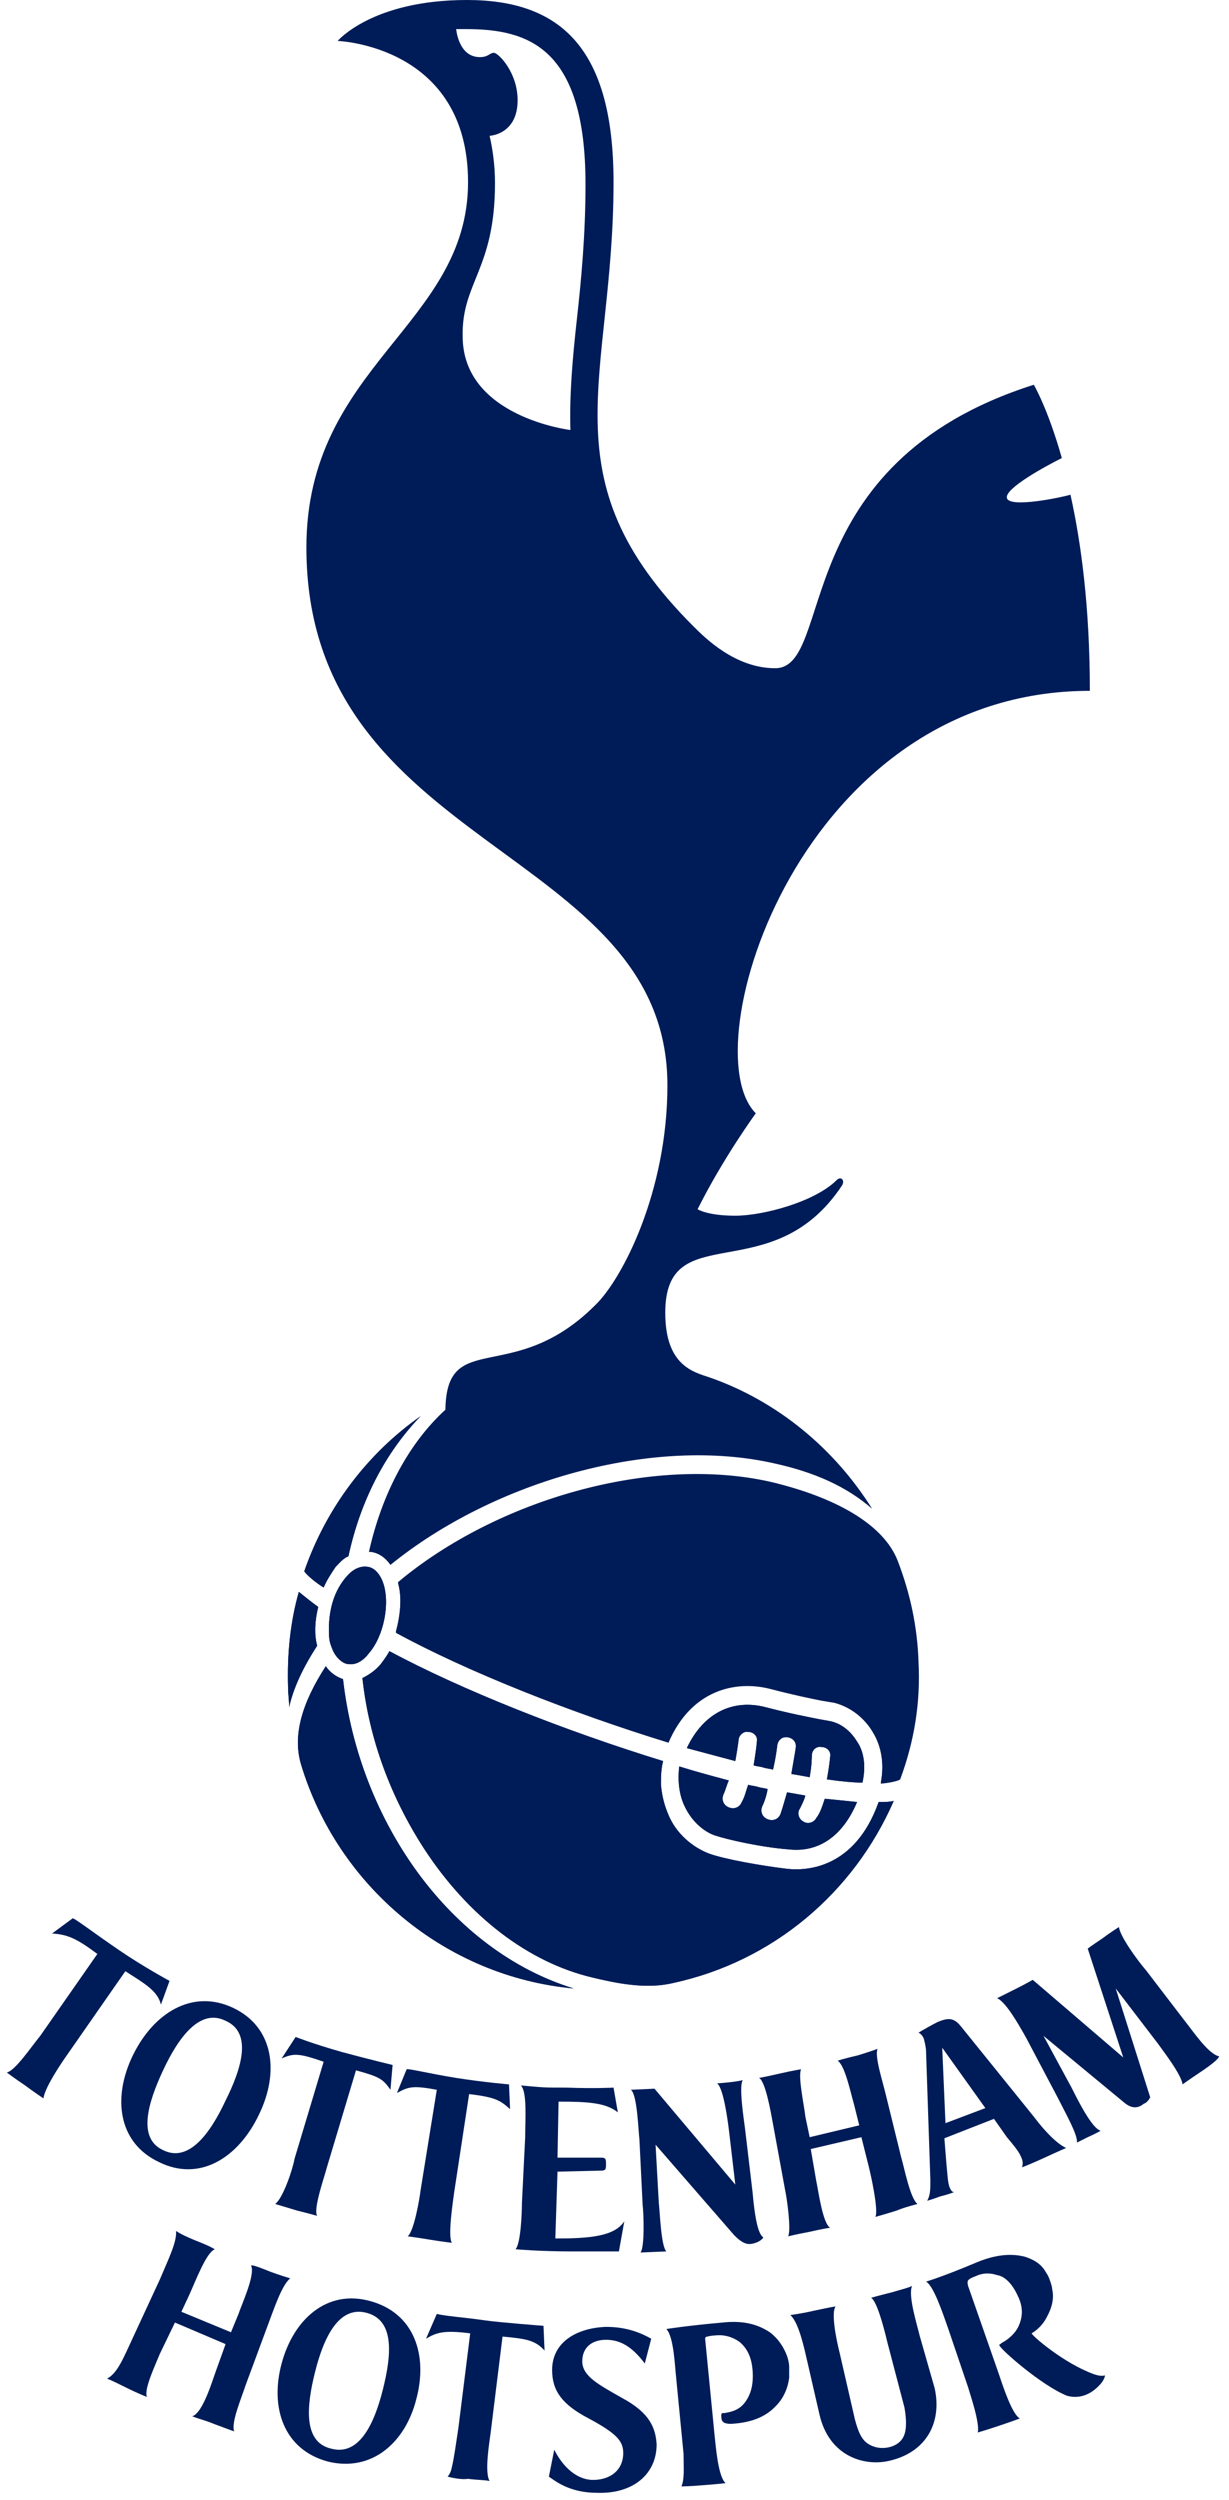 <svg width="59" height="120" viewBox="0 0 59 120" fill="none" xmlns="http://www.w3.org/2000/svg">
<path d="M16.468 80.603C16.158 80.499 15.847 80.292 15.64 79.982C14.502 81.741 14.037 83.293 14.45 84.69C16.209 90.536 21.383 94.882 27.539 95.451C21.642 93.64 17.244 87.484 16.468 80.603ZM15.278 77.136C14.916 76.878 14.606 76.619 14.347 76.412C13.933 77.861 13.778 79.413 13.83 81.017C13.83 81.327 13.882 81.638 13.882 81.948C14.088 81.017 14.554 80.034 15.227 78.999C15.071 78.43 15.123 77.757 15.278 77.136ZM15.537 76.205C15.692 75.843 15.899 75.533 16.106 75.222C16.313 75.015 16.468 74.808 16.727 74.705C17.296 72.067 18.486 69.739 20.193 67.98C17.606 69.79 15.64 72.429 14.606 75.429C14.761 75.636 15.123 75.947 15.537 76.205ZM37.783 89.708C36.49 89.553 34.782 89.243 34.058 88.984C33.23 88.673 32.454 88.001 32.092 87.121C31.937 86.759 31.782 86.294 31.73 85.673C31.73 85.311 31.73 84.948 31.833 84.535C27.126 83.086 22.159 81.12 18.693 79.258C18.589 79.465 18.434 79.672 18.279 79.879C18.02 80.189 17.71 80.396 17.399 80.551C17.71 83.448 18.744 86.242 20.348 88.725C22.469 91.984 25.367 94.209 28.471 94.933C29.557 95.192 31.006 95.502 32.299 95.192C37.11 94.157 40.99 90.846 42.905 86.449C42.698 86.501 42.439 86.501 42.18 86.501C41.042 89.708 38.714 89.812 37.783 89.708ZM44.095 79.775C44.043 78.068 43.681 76.464 43.112 75.015C42.439 73.205 40.059 71.911 37.007 71.187C31.316 69.894 23.866 72.015 19.107 75.998C19.314 76.723 19.21 77.602 19.003 78.378C22.418 80.241 27.384 82.207 32.092 83.655C33.178 81.12 35.3 80.654 36.955 81.068C38.145 81.379 38.921 81.534 39.438 81.638L40.059 81.741C40.835 81.948 41.508 82.465 41.922 83.189C42.232 83.707 42.491 84.535 42.284 85.621C42.853 85.569 43.163 85.466 43.215 85.414C43.888 83.603 44.198 81.741 44.095 79.775ZM41.404 85.569C41.611 84.638 41.404 83.966 41.146 83.603C40.835 83.086 40.37 82.724 39.852 82.62L39.283 82.517C38.766 82.413 37.938 82.258 36.748 81.948C35.145 81.534 33.748 82.258 32.972 83.914C33.748 84.121 34.524 84.328 35.3 84.535C35.403 83.966 35.455 83.552 35.455 83.552C35.455 83.293 35.714 83.086 35.92 83.138C36.179 83.138 36.386 83.345 36.334 83.603C36.334 83.655 36.283 84.121 36.179 84.742C36.334 84.793 36.49 84.793 36.645 84.845C36.8 84.897 36.955 84.897 37.11 84.948C37.266 84.276 37.317 83.759 37.317 83.759C37.369 83.5 37.576 83.345 37.835 83.397C38.093 83.448 38.249 83.655 38.197 83.914C38.197 83.966 38.093 84.535 37.99 85.155C38.3 85.207 38.611 85.259 38.869 85.311C38.973 84.742 38.973 84.328 38.973 84.276C38.973 84.017 39.18 83.81 39.438 83.862C39.697 83.862 39.904 84.069 39.852 84.328C39.852 84.379 39.801 84.845 39.697 85.414C40.421 85.518 40.99 85.569 41.404 85.569ZM32.868 86.707C33.23 87.484 33.851 87.949 34.317 88.104C34.938 88.311 36.541 88.673 37.886 88.777C39.335 88.932 40.473 88.104 41.146 86.501C40.68 86.449 40.111 86.397 39.594 86.345C39.49 86.656 39.387 87.018 39.18 87.277C39.076 87.484 38.766 87.587 38.559 87.432C38.352 87.328 38.249 87.018 38.404 86.811C38.507 86.604 38.611 86.397 38.662 86.19C38.352 86.138 38.093 86.087 37.783 86.035C37.679 86.397 37.576 86.759 37.472 87.07C37.369 87.328 37.11 87.432 36.852 87.328C36.593 87.225 36.49 86.966 36.593 86.707C36.697 86.501 36.8 86.19 36.852 85.88C36.697 85.828 36.541 85.828 36.386 85.776C36.231 85.725 36.076 85.725 35.92 85.673C35.817 85.931 35.765 86.242 35.61 86.501C35.507 86.759 35.248 86.863 34.989 86.759C34.731 86.656 34.627 86.397 34.731 86.138C34.834 85.931 34.886 85.673 34.989 85.466C34.213 85.259 33.437 85.052 32.609 84.793C32.506 85.621 32.661 86.294 32.868 86.707ZM17.71 75.222C17.503 75.171 17.089 75.171 16.675 75.636C16.054 76.309 15.744 77.292 15.796 78.43C15.796 78.74 15.847 78.895 15.951 79.154C16.106 79.568 16.468 79.879 16.727 79.879C17.037 79.93 17.399 79.775 17.71 79.361C18.434 78.533 18.744 76.93 18.382 75.947C18.227 75.533 17.968 75.274 17.71 75.222Z" fill="#001C58"/>
<path d="M32.04 52.097C32.04 57.219 29.867 61.409 28.574 62.651C24.642 66.583 21.435 63.737 21.383 67.669C19.624 69.273 18.331 71.704 17.71 74.498C17.762 74.498 17.762 74.498 17.813 74.498C18.175 74.55 18.486 74.757 18.744 75.119C23.711 71.084 31.368 68.911 37.214 70.256C39.076 70.67 40.628 71.342 41.87 72.429C40.059 69.532 37.317 67.255 34.058 66.117C33.282 65.858 31.937 65.548 31.937 63.013C31.937 58.357 37.059 61.978 40.421 56.908C40.577 56.65 40.37 56.443 40.163 56.65C39.128 57.684 36.645 58.357 35.3 58.357C33.955 58.357 33.489 58.046 33.489 58.046C34.731 55.563 36.283 53.442 36.283 53.442C33.178 50.338 38.404 33.162 52.32 33.162C52.32 29.178 51.907 26.074 51.389 23.746C51.079 23.85 48.44 24.419 48.337 23.901C48.233 23.436 50.251 22.349 50.975 21.987C50.303 19.608 49.63 18.469 49.63 18.469C37.731 22.246 40.111 32.076 37.214 32.076C35.3 32.076 33.851 30.627 33.282 30.058C26.143 22.919 29.454 18.211 29.454 8.743C29.454 2.38 26.97 0 22.418 0C17.865 0 16.209 1.966 16.209 1.966C16.209 1.966 22.469 2.173 22.469 8.743C22.469 15.624 14.709 17.538 14.709 26.281C14.709 40.87 32.04 40.612 32.04 52.097ZM23.763 8.795C23.763 7.967 23.659 7.191 23.504 6.519C23.504 6.519 24.849 6.467 24.849 4.811C24.849 3.466 23.918 2.535 23.711 2.535C23.504 2.535 23.452 2.742 23.038 2.742C22.004 2.742 21.9 1.397 21.9 1.397C22.056 1.397 22.211 1.397 22.366 1.397C25.367 1.397 28.108 2.276 28.108 8.847C28.108 11.278 27.902 13.451 27.695 15.313C27.488 17.176 27.332 18.935 27.384 20.642C27.384 20.642 22.211 20.021 22.211 16.141C22.159 13.555 23.763 12.934 23.763 8.795ZM16.468 80.603C16.158 80.499 15.847 80.292 15.64 79.982C14.502 81.741 14.037 83.293 14.45 84.69C16.209 90.536 21.383 94.882 27.539 95.451C21.642 93.64 17.244 87.484 16.468 80.603ZM15.278 77.137C14.916 76.878 14.606 76.619 14.347 76.412C13.933 77.861 13.778 79.413 13.83 81.017C13.83 81.327 13.882 81.638 13.882 81.948C14.088 81.017 14.554 80.034 15.227 78.999C15.071 78.43 15.123 77.757 15.278 77.137ZM15.537 76.205C15.692 75.843 15.899 75.533 16.106 75.222C16.313 75.015 16.468 74.808 16.727 74.705C17.296 72.067 18.486 69.739 20.193 67.98C17.606 69.79 15.64 72.429 14.606 75.429C14.761 75.636 15.123 75.947 15.537 76.205ZM37.783 89.708C36.49 89.553 34.782 89.243 34.058 88.984C33.23 88.673 32.454 88.001 32.092 87.121C31.937 86.759 31.782 86.294 31.73 85.673C31.73 85.311 31.73 84.948 31.833 84.535C27.126 83.086 22.159 81.12 18.693 79.258C18.589 79.465 18.434 79.672 18.279 79.879C18.02 80.189 17.71 80.396 17.399 80.551C17.71 83.448 18.744 86.242 20.348 88.725C22.469 91.984 25.367 94.209 28.471 94.933C29.557 95.192 31.006 95.502 32.299 95.192C37.11 94.157 40.99 90.846 42.905 86.449C42.698 86.501 42.439 86.501 42.18 86.501C41.042 89.708 38.714 89.812 37.783 89.708ZM43.112 74.964C42.439 73.153 40.059 71.86 37.007 71.135C31.316 69.842 23.866 71.963 19.107 75.947C19.314 76.671 19.21 77.55 19.003 78.326C22.418 80.189 27.384 82.155 32.092 83.603C33.178 81.068 35.3 80.603 36.955 81.017C38.145 81.327 38.921 81.482 39.438 81.586L40.059 81.689C40.835 81.896 41.508 82.413 41.922 83.138C42.232 83.655 42.491 84.483 42.284 85.569C42.853 85.518 43.163 85.414 43.215 85.362C43.836 83.603 44.146 81.689 44.043 79.723C44.043 78.068 43.681 76.464 43.112 74.964ZM32.868 86.707C33.23 87.484 33.851 87.949 34.317 88.104C34.938 88.311 36.541 88.673 37.886 88.777C39.335 88.932 40.473 88.104 41.146 86.501C40.68 86.449 40.111 86.397 39.594 86.345C39.49 86.656 39.387 87.018 39.18 87.277C39.076 87.484 38.766 87.587 38.559 87.432C38.352 87.328 38.249 87.018 38.404 86.811C38.507 86.604 38.611 86.397 38.662 86.19C38.352 86.138 38.093 86.087 37.783 86.035C37.679 86.397 37.576 86.759 37.472 87.07C37.369 87.328 37.11 87.432 36.852 87.328C36.593 87.225 36.49 86.966 36.593 86.707C36.697 86.501 36.8 86.19 36.852 85.88C36.697 85.828 36.541 85.828 36.386 85.776C36.231 85.725 36.076 85.725 35.92 85.673C35.817 85.931 35.765 86.242 35.61 86.501C35.507 86.759 35.248 86.863 34.989 86.759C34.731 86.656 34.627 86.397 34.731 86.138C34.834 85.931 34.886 85.673 34.989 85.466C34.213 85.259 33.437 85.052 32.609 84.793C32.506 85.621 32.661 86.294 32.868 86.707ZM41.404 85.569C41.611 84.638 41.404 83.966 41.146 83.603C40.835 83.086 40.37 82.724 39.852 82.62L39.283 82.517C38.766 82.413 37.938 82.258 36.748 81.948C35.145 81.534 33.748 82.258 32.972 83.914C33.748 84.121 34.524 84.328 35.3 84.535C35.403 83.966 35.455 83.552 35.455 83.552C35.455 83.293 35.714 83.086 35.92 83.138C36.179 83.138 36.386 83.345 36.334 83.603C36.334 83.655 36.283 84.121 36.179 84.742C36.334 84.793 36.49 84.793 36.645 84.845C36.8 84.897 36.955 84.897 37.11 84.948C37.266 84.276 37.317 83.759 37.317 83.759C37.369 83.5 37.576 83.345 37.835 83.397C38.093 83.448 38.249 83.655 38.197 83.914C38.197 83.966 38.093 84.535 37.99 85.155C38.3 85.207 38.611 85.259 38.869 85.311C38.973 84.742 38.973 84.328 38.973 84.276C38.973 84.017 39.18 83.81 39.438 83.862C39.697 83.862 39.904 84.069 39.852 84.328C39.852 84.379 39.801 84.845 39.697 85.414C40.421 85.518 40.99 85.569 41.404 85.569ZM17.71 75.222C17.503 75.171 17.089 75.171 16.675 75.636C16.054 76.309 15.744 77.292 15.796 78.43C15.796 78.74 15.847 78.895 15.951 79.154C16.106 79.568 16.468 79.879 16.727 79.879C17.037 79.93 17.399 79.775 17.71 79.361C18.434 78.533 18.744 76.93 18.382 75.947C18.227 75.533 17.968 75.274 17.71 75.222Z" fill="#001C58"/>
<path d="M5.759 93.64C6.898 94.416 8.139 95.088 8.139 95.088L7.725 96.227C7.57 95.554 6.898 95.192 6.018 94.623L3.173 98.71C2.811 99.227 2.138 100.262 2.086 100.728C2.086 100.728 1.621 100.417 1.207 100.107C0.741 99.796 0.327 99.486 0.327 99.486C0.741 99.382 1.465 98.296 1.931 97.727L4.673 93.795C3.638 93.019 3.224 92.864 2.5 92.812L3.483 92.088C3.535 92.036 4.466 92.76 5.759 93.64Z" fill="#001C58"/>
<path d="M7.622 103.78C5.656 102.849 5.397 100.676 6.38 98.658C7.363 96.641 9.225 95.451 11.191 96.382C13.157 97.313 13.416 99.486 12.433 101.504C11.45 103.573 9.587 104.763 7.622 103.78ZM10.829 97.003C9.587 96.382 8.553 97.83 7.829 99.382C7.104 100.934 6.587 102.642 7.829 103.211C9.07 103.832 10.105 102.383 10.829 100.831C11.605 99.279 12.123 97.572 10.829 97.003Z" fill="#001C58"/>
<path d="M16.417 98.503C17.762 98.865 18.848 99.124 18.848 99.124L18.745 100.314C18.383 99.796 18.228 99.693 17.089 99.382L15.693 104.039C15.589 104.452 15.02 106.056 15.227 106.367C15.227 106.367 14.865 106.263 14.244 106.108C13.571 105.901 13.209 105.798 13.209 105.798C13.571 105.539 14.037 104.194 14.14 103.625L15.537 98.969C14.348 98.555 14.089 98.555 13.52 98.813L14.192 97.779C14.192 97.779 14.968 98.089 16.417 98.503Z" fill="#001C58"/>
<path d="M21.901 99.745C23.194 99.951 24.436 100.055 24.436 100.055L24.487 101.245C24.022 100.831 23.815 100.676 22.521 100.521L21.797 105.28C21.745 105.694 21.487 107.35 21.694 107.66C21.694 107.66 21.228 107.608 20.607 107.505C19.986 107.401 19.572 107.35 19.572 107.35C19.883 107.091 20.142 105.539 20.193 105.125L20.969 100.314C19.831 100.107 19.624 100.158 19.055 100.469L19.521 99.331C19.572 99.279 20.607 99.538 21.901 99.745Z" fill="#001C58"/>
<path d="M26.764 104.245L26.66 107.453C28.316 107.453 29.506 107.35 29.971 106.625L29.712 108.074C29.712 108.074 28.781 108.074 27.436 108.074C25.936 108.074 24.746 107.97 24.746 107.97C25.005 107.712 25.056 106.16 25.056 105.746L25.212 102.59C25.212 101.762 25.315 100.417 25.005 100.107C26.195 100.21 26.039 100.21 27.177 100.21C28.626 100.262 29.454 100.21 29.454 100.21L29.661 101.4C29.092 100.934 28.212 100.883 26.815 100.883L26.764 103.573H28.885C29.092 103.573 29.092 103.676 29.092 103.883C29.092 104.09 29.092 104.194 28.885 104.194L26.764 104.245Z" fill="#001C58"/>
<path d="M36.128 105.228C36.231 106.418 36.387 107.246 36.645 107.401C36.594 107.505 36.387 107.66 36.076 107.712C35.766 107.763 35.507 107.557 35.248 107.298L31.472 102.952L31.627 105.746C31.679 106.16 31.731 107.815 31.989 108.074L30.748 108.126C30.954 107.867 30.903 106.263 30.851 105.849L30.696 102.693C30.644 102.28 30.592 100.521 30.282 100.314L31.42 100.262L35.3 104.866L34.99 102.228C34.938 101.814 34.731 100.21 34.421 100.003C34.421 100.003 34.576 100.003 35.042 99.951C35.507 99.9 35.662 99.848 35.662 99.848C35.456 100.107 35.714 101.762 35.766 102.176L36.128 105.228Z" fill="#001C58"/>
<path d="M43.267 103.573C43.422 104.09 43.681 105.487 44.043 105.798C44.043 105.798 43.422 105.953 43.06 106.108C42.75 106.211 42.025 106.418 42.025 106.418C42.181 106.108 41.818 104.452 41.715 104.039L41.353 102.59L38.921 103.159L39.18 104.659C39.283 105.125 39.49 106.729 39.852 106.936C39.852 106.936 39.49 106.987 38.818 107.143C38.249 107.246 37.835 107.35 37.835 107.35C37.99 107.039 37.783 105.539 37.68 105.073L37.111 101.969C37.007 101.4 36.748 99.9 36.438 99.745C36.438 99.745 36.748 99.693 37.421 99.538C38.093 99.382 38.456 99.331 38.456 99.331C38.3 99.693 38.611 101.09 38.663 101.607L38.87 102.59L41.249 102.021L40.991 100.986C40.835 100.469 40.577 99.175 40.215 98.917C40.215 98.917 40.525 98.813 41.198 98.658C41.87 98.451 42.129 98.348 42.129 98.348C41.974 98.71 42.388 99.952 42.543 100.624L43.267 103.573Z" fill="#001C58"/>
<path d="M47.717 101.71L45.337 102.642L45.44 103.935C45.492 104.401 45.492 104.763 45.596 105.021C45.647 105.125 45.699 105.228 45.803 105.228C45.803 105.228 45.544 105.332 45.13 105.435C44.716 105.591 44.509 105.642 44.509 105.642C44.664 105.384 44.664 105.073 44.664 104.659L44.457 98.503C44.457 98.296 44.406 98.089 44.354 97.882C44.302 97.727 44.199 97.623 44.095 97.572C44.354 97.416 44.716 97.21 45.026 97.054C45.544 96.847 45.803 96.847 46.165 97.313L49.631 101.607C50.252 102.435 50.821 102.952 51.183 103.107C51.183 103.107 50.821 103.262 50.148 103.573C49.476 103.883 49.062 104.039 49.062 104.039C49.114 103.883 49.114 103.728 49.01 103.521C48.907 103.262 48.596 102.9 48.337 102.59L47.717 101.71ZM47.303 101.193L45.233 98.296L45.389 101.917L47.303 101.193Z" fill="#001C58"/>
<path d="M57.597 99.486C57.132 99.796 56.77 100.055 56.77 100.055C56.718 99.59 55.839 98.451 55.58 98.089L53.562 95.451L55.218 100.676C55.166 100.779 55.062 100.935 54.907 100.986C54.597 101.245 54.286 101.193 53.976 100.935L50.096 97.727L51.441 100.21C51.752 100.831 52.424 102.176 52.838 102.28C52.838 102.28 52.579 102.435 52.217 102.59C51.907 102.745 51.7 102.849 51.7 102.849C51.752 102.487 51.131 101.4 50.769 100.676L49.268 97.831C48.803 97.003 48.285 96.123 47.871 95.916C48.182 95.761 48.285 95.709 48.803 95.451C49.217 95.244 49.579 95.037 49.579 95.037L53.924 98.762L52.217 93.537C52.217 93.537 52.424 93.381 52.89 93.071C53.303 92.76 53.717 92.502 53.717 92.502C53.769 92.967 54.649 94.157 55.011 94.571L56.873 97.003C57.287 97.52 58.011 98.606 58.529 98.71C58.477 98.865 58.063 99.176 57.597 99.486Z" fill="#001C58"/>
<path d="M13.002 109.057C13.416 109.212 13.934 109.367 13.934 109.367C13.52 109.678 13.106 110.971 12.847 111.644L11.812 114.437C11.554 115.213 11.088 116.3 11.243 116.714C11.243 116.714 10.674 116.507 10.26 116.351C9.898 116.196 9.64 116.145 9.226 115.989C9.743 115.834 10.209 114.23 10.364 113.816L10.829 112.523L8.398 111.488L7.674 112.989C7.467 113.506 6.898 114.696 7.053 115.058C7.053 115.058 6.639 114.903 6.018 114.592C5.294 114.23 5.139 114.179 5.139 114.179C5.656 113.92 5.966 113.092 6.38 112.213L7.674 109.419C8.087 108.436 8.501 107.608 8.45 107.091C8.45 107.091 8.657 107.246 9.277 107.505C9.795 107.712 10.053 107.815 10.312 107.97C9.898 108.126 9.381 109.522 9.07 110.195L8.708 110.971L11.088 111.954L11.45 111.075C11.605 110.609 12.226 109.264 12.071 108.798C11.968 108.643 12.485 108.85 13.002 109.057Z" fill="#001C58"/>
<path d="M15.743 118.162C13.622 117.593 12.95 115.576 13.519 113.454C14.088 111.333 15.692 109.885 17.761 110.454C19.882 111.023 20.555 113.041 19.986 115.162C19.468 117.231 17.865 118.68 15.743 118.162ZM17.606 111.023C16.261 110.661 15.537 112.213 15.123 113.868C14.709 115.524 14.554 117.231 15.899 117.541C17.244 117.904 17.968 116.352 18.382 114.696C18.796 113.041 18.951 111.385 17.606 111.023Z" fill="#001C58"/>
<path d="M21.487 118.886C21.487 118.886 21.642 118.731 21.694 118.421C21.797 118.007 21.901 117.231 22.004 116.558L22.573 112.006C21.331 111.85 20.969 111.954 20.452 112.264L20.969 111.074C21.383 111.178 22.211 111.23 23.297 111.385C24.022 111.488 26.091 111.644 26.091 111.644L26.143 112.833C25.677 112.316 25.212 112.264 24.125 112.161L23.556 116.765C23.504 117.179 23.246 118.679 23.504 119.093C23.246 119.042 22.832 119.042 22.47 118.99C22.159 119.042 21.694 118.938 21.487 118.886Z" fill="#001C58"/>
<path d="M31.523 117.334C31.523 118.731 30.436 119.714 28.677 119.662C27.332 119.662 26.66 119.093 26.349 118.886L26.608 117.593C27.022 118.421 27.695 119.042 28.471 119.042C29.298 119.042 29.919 118.576 29.919 117.748C29.919 117.179 29.609 116.817 28.264 116.093C26.97 115.42 26.505 114.748 26.505 113.765C26.505 112.42 27.695 111.747 29.091 111.695C30.126 111.695 30.799 112.006 31.264 112.264L30.954 113.454C30.333 112.627 29.764 112.316 29.091 112.316C28.419 112.316 27.953 112.678 27.953 113.351C27.953 114.075 28.781 114.489 29.867 115.11C31.212 115.834 31.471 116.558 31.523 117.334Z" fill="#001C58"/>
<path d="M37.783 113.092C37.835 113.247 37.886 113.454 37.886 113.609C37.886 113.765 37.886 113.92 37.886 114.127C37.835 114.592 37.628 115.11 37.266 115.472C36.748 116.041 36.024 116.3 35.093 116.351C34.731 116.351 34.627 116.248 34.627 115.989V115.937C34.627 115.937 34.627 115.834 34.679 115.834H34.782C35.041 115.782 35.455 115.731 35.765 115.317C36.076 114.903 36.179 114.385 36.127 113.765C36.076 113.144 35.869 112.73 35.507 112.42C35.145 112.161 34.731 112.057 34.317 112.109C34.317 112.109 34.161 112.109 33.955 112.161C33.955 112.161 33.851 112.161 33.851 112.264L34.317 117.024C34.368 117.438 34.472 118.886 34.834 119.197C34.834 119.197 34.42 119.249 33.696 119.3C33.127 119.352 32.713 119.352 32.713 119.352C32.868 118.99 32.816 118.473 32.816 117.8L32.454 114.075C32.403 113.661 32.351 112.161 31.989 111.799C31.989 111.799 32.92 111.644 34.679 111.488C35.61 111.385 36.334 111.54 36.955 111.954C37.369 112.264 37.628 112.678 37.783 113.092Z" fill="#001C58"/>
<path d="M44.871 114.644C45.233 116.3 44.457 117.697 42.75 118.11C41.56 118.421 39.801 117.955 39.336 115.886L38.766 113.403C38.611 112.73 38.352 111.488 37.939 111.126C37.939 111.126 38.404 111.074 39.077 110.919C39.801 110.764 40.111 110.712 40.111 110.712C39.905 111.023 40.111 112.161 40.319 112.989L41.043 116.144C41.198 116.714 41.353 117.127 41.715 117.334C41.974 117.49 42.284 117.541 42.595 117.49C42.905 117.438 43.216 117.283 43.371 116.972C43.526 116.662 43.526 116.196 43.422 115.575L42.595 112.42C42.388 111.54 42.077 110.454 41.819 110.298C41.819 110.298 42.181 110.195 42.802 110.04C43.319 109.885 43.578 109.833 43.785 109.729C43.578 110.195 44.043 111.644 44.147 112.109L44.871 114.644Z" fill="#001C58"/>
<path d="M52.527 113.972C52.682 114.023 52.889 114.075 53.045 114.023C53.045 114.127 52.941 114.334 52.786 114.489C52.113 115.213 51.441 115.058 51.234 115.006C50.044 114.541 48.026 112.782 47.974 112.575C47.974 112.575 47.974 112.523 48.026 112.523L48.078 112.471C48.388 112.316 48.751 112.006 48.906 111.643C49.113 111.178 49.113 110.712 48.854 110.195C48.595 109.626 48.233 109.264 47.871 109.212C47.406 109.057 47.043 109.16 46.836 109.264C46.836 109.264 46.526 109.367 46.474 109.471C46.474 109.471 46.422 109.522 46.474 109.729L47.974 114.023C48.181 114.644 48.595 115.886 48.958 116.093C48.958 116.093 48.544 116.248 47.923 116.455C47.302 116.662 46.94 116.765 46.94 116.765C47.043 116.3 46.578 114.954 46.474 114.592L45.491 111.695C45.233 110.971 44.819 109.729 44.457 109.522C44.457 109.522 45.181 109.315 46.785 108.643C47.612 108.281 48.44 108.125 49.216 108.332C49.682 108.488 49.992 108.695 50.199 109.057C50.303 109.212 50.354 109.315 50.406 109.471C50.458 109.626 50.51 109.781 50.51 109.884C50.613 110.298 50.51 110.764 50.251 111.23C50.251 111.23 50.044 111.695 49.527 112.006C49.527 112.109 51.079 113.454 52.527 113.972Z" fill="#001C58"/>
</svg>

